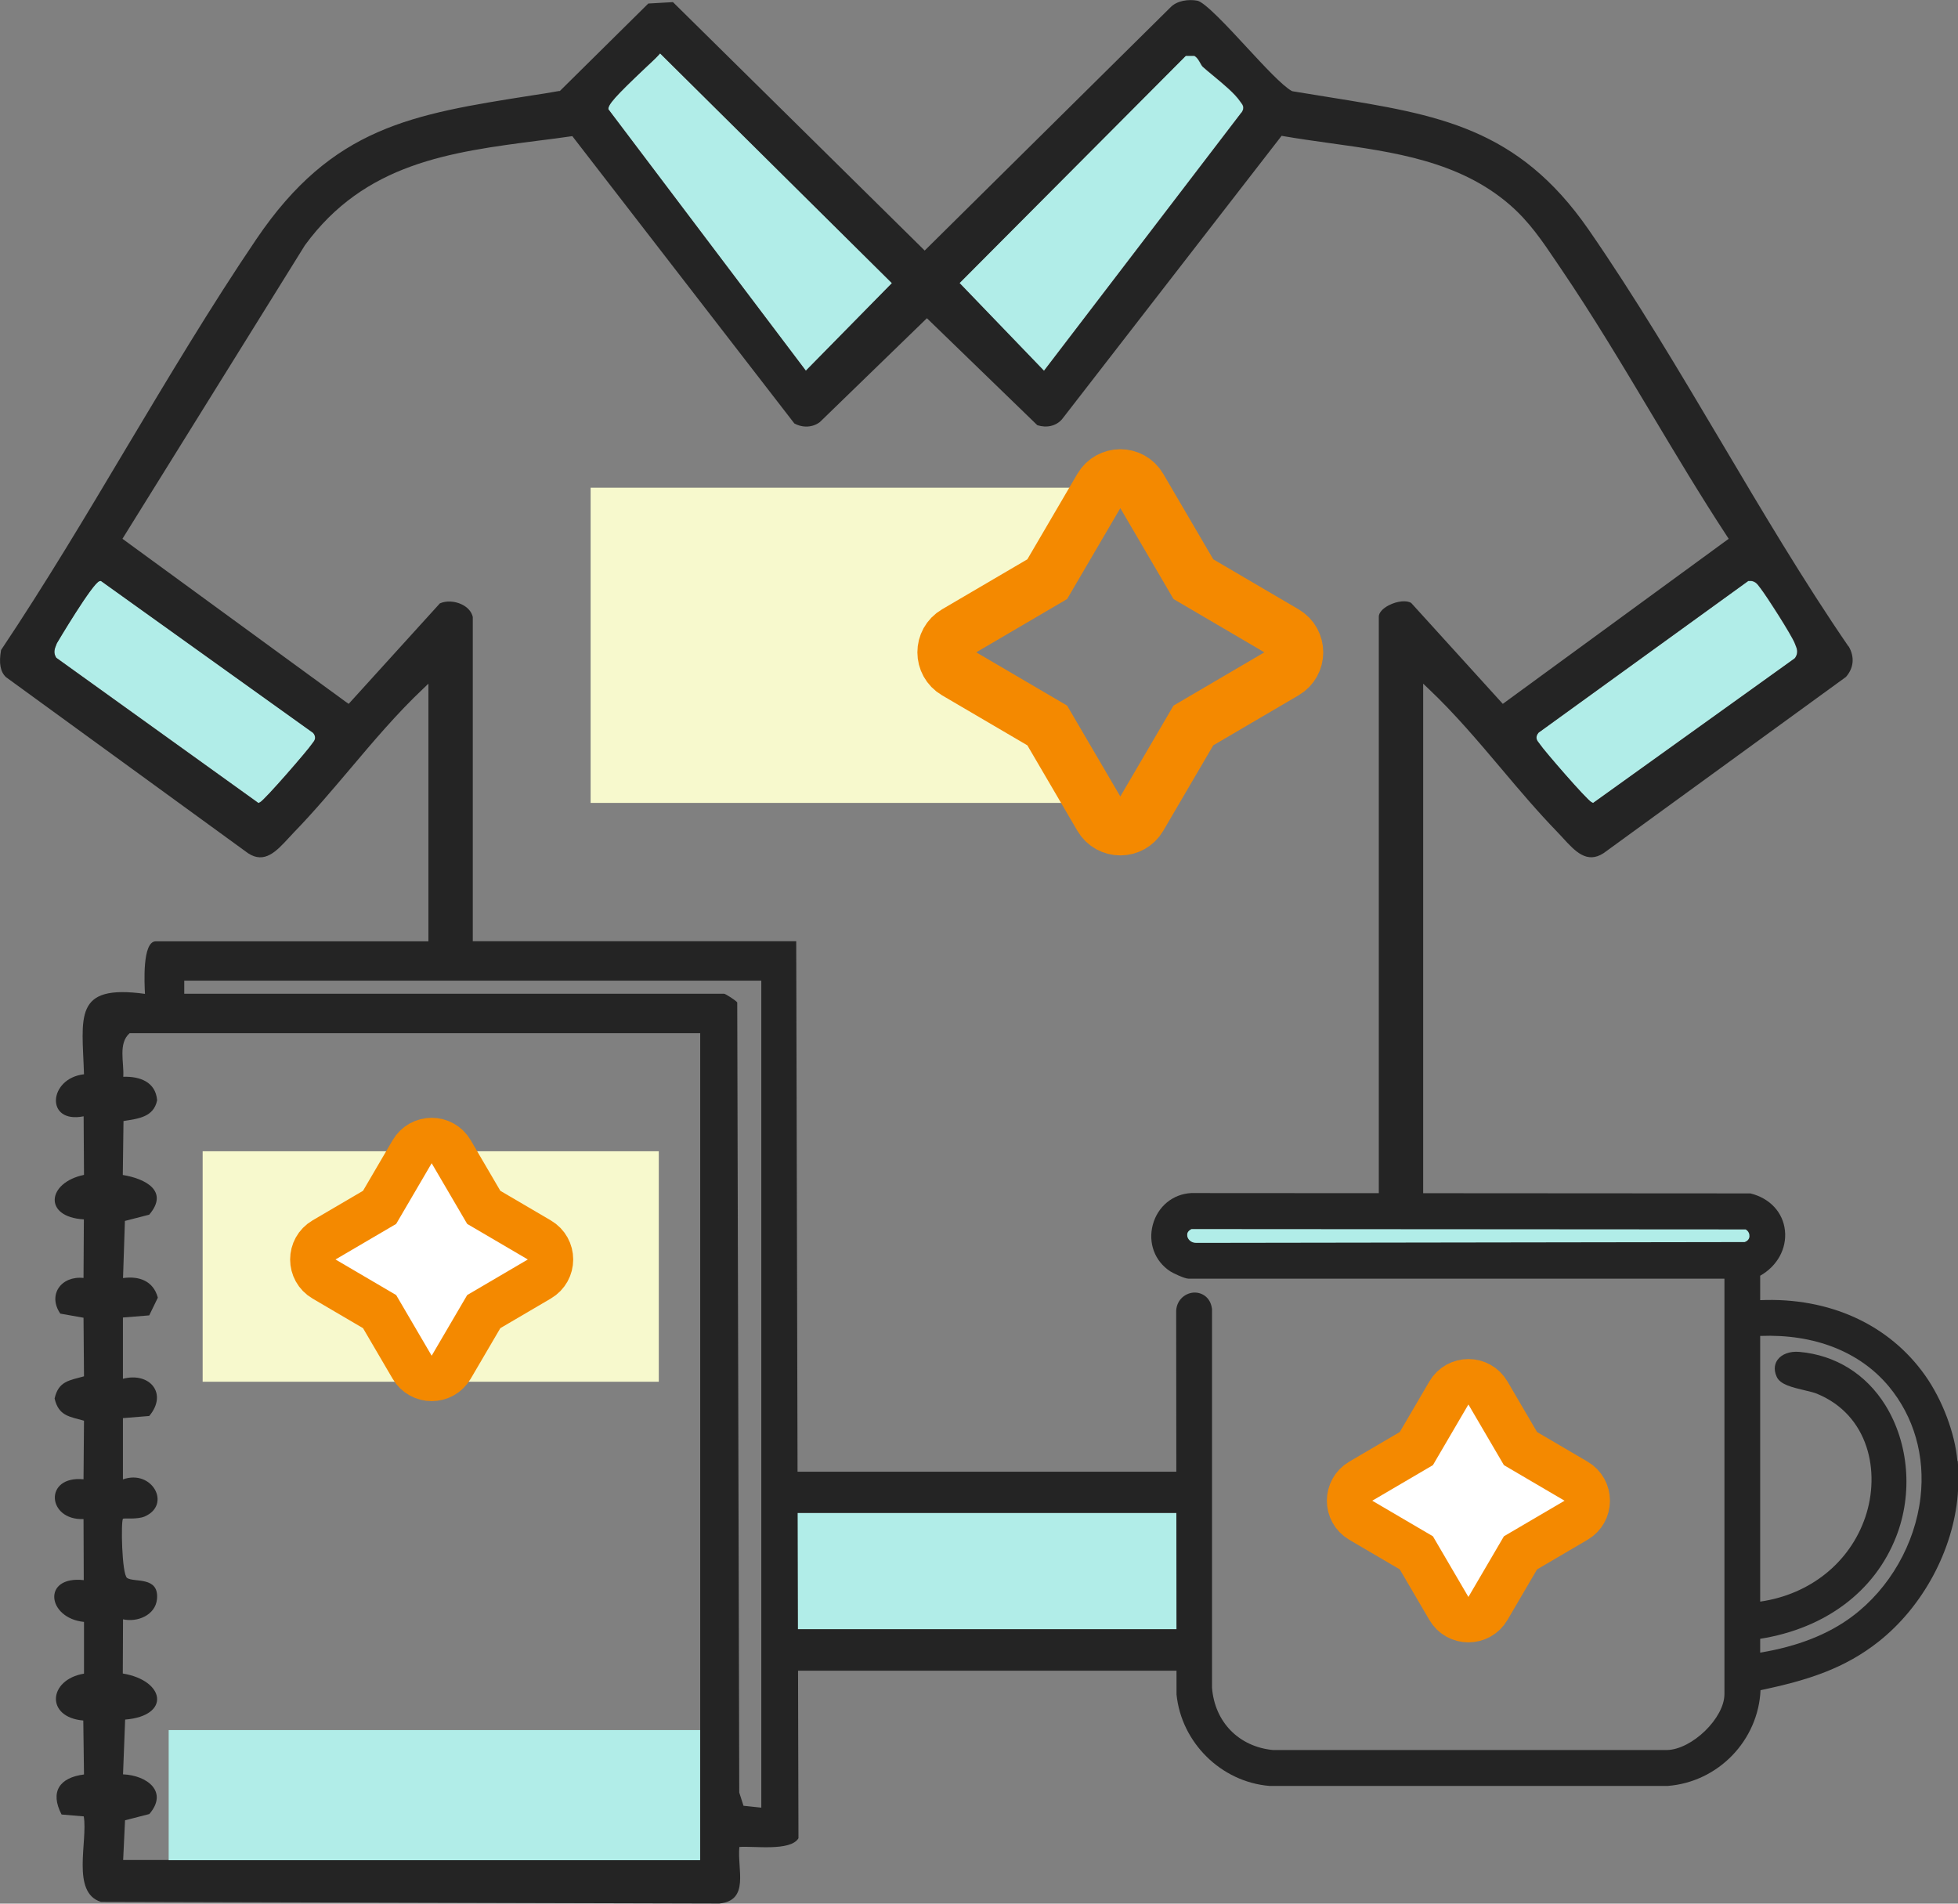 <?xml version="1.0" encoding="UTF-8"?>
<svg xmlns="http://www.w3.org/2000/svg" width="108" height="105" viewBox="0 0 108 105" fill="none">
  <rect x="0" y="0" width="108" height="105" fill="#808080" stroke="none"/>
  <g clip-path="url(#clip0_385_2933)">
    <path d="M5.563 32.037L5.491 32.05C5.127 32.121 3.149 35.443 3.136 35.475L3.104 35.56C3.019 35.755 2.915 35.99 3.104 36.276L14.255 44.287L14.34 44.248C14.6 44.131 17.014 41.337 17.19 41.05C17.209 41.024 17.229 40.998 17.248 40.972C17.333 40.868 17.489 40.679 17.268 40.412L5.563 32.03V32.037Z" fill="#B1EDE8"></path>
    <path d="M68.474 6.213C68.662 5.946 68.532 5.77 68.441 5.66C68.428 5.64 68.409 5.621 68.395 5.595C68.096 5.152 67.472 4.637 66.918 4.181C66.697 3.999 66.496 3.83 66.333 3.686C66.287 3.641 66.242 3.563 66.196 3.478C66.125 3.354 66.053 3.211 65.916 3.113L65.871 3.081H65.396L53.034 15.501L52.917 15.618L57.575 20.457L68.46 6.22L68.474 6.213Z" fill="#B1EDE8"></path>
    <path d="M65.487 83.449H42.559V89.864H65.487V83.449Z" fill="#B1EDE8"></path>
    <path d="M49.202 15.618L36.533 3.068L36.41 2.944L36.293 3.074C36.189 3.191 35.909 3.452 35.59 3.751C33.938 5.314 33.521 5.783 33.56 6.031L44.452 20.45L49.202 15.618Z" fill="#B1EDE8"></path>
    <path d="M98.989 35.475C98.787 34.987 97.46 32.916 97.095 32.44L97.05 32.382C96.933 32.225 96.776 32.017 96.471 32.05H96.425L84.857 40.419C84.635 40.686 84.792 40.875 84.876 40.979C84.896 41.005 84.915 41.031 84.935 41.057C85.11 41.337 87.524 44.131 87.785 44.255L87.869 44.294L98.982 36.322L99.021 36.276C99.203 35.996 99.099 35.755 99.021 35.56L98.989 35.475Z" fill="#B1EDE8"></path>
    <path d="M66.509 89.864H43.756C43.736 90.626 43.697 91.388 43.639 92.15H66.834C66.717 91.388 66.6 90.626 66.502 89.864H66.509Z" fill="#242424"></path>
    <path d="M65.949 81.567C65.949 81.43 65.956 81.306 65.969 81.176H43.619C43.632 81.938 43.651 82.694 43.678 83.449H66.008C65.988 82.824 65.962 82.198 65.956 81.567H65.949Z" fill="#242424"></path>
    <path d="M101.956 35.651C99.477 32.037 97.167 28.135 94.929 24.358C92.606 20.444 90.205 16.393 87.622 12.661C83.718 7.034 79.333 6.33 73.262 5.353C72.625 5.249 71.968 5.145 71.297 5.034L71.245 5.015C70.712 4.709 69.755 3.673 68.747 2.586C67.732 1.485 66.463 0.124 66.047 0.039C65.565 -0.052 64.915 0.026 64.55 0.417L51.004 13.82L50.887 13.703L37.119 0.117L35.759 0.195L30.879 5.021H30.827C30.326 5.112 29.832 5.191 29.35 5.262C22.72 6.304 18.342 6.995 14.151 13.175C11.627 16.901 9.246 20.893 6.942 24.749C4.743 28.442 2.466 32.258 0.059 35.853C-0.072 36.583 0.02 37.058 0.332 37.351L13.683 47.062C14.594 47.661 15.245 46.958 15.934 46.209C16.032 46.098 16.136 45.994 16.233 45.889C17.3 44.789 18.316 43.584 19.305 42.418C20.58 40.907 21.901 39.344 23.352 37.976L23.631 37.709V52.611C24.445 52.559 25.258 52.578 26.078 52.63V34.029C26.013 33.743 25.798 33.495 25.473 33.339C25.082 33.15 24.614 33.124 24.262 33.281L19.233 38.823L19.109 38.738L6.754 29.718L16.819 13.527C20.131 8.994 24.809 8.388 29.76 7.75C30.326 7.679 30.899 7.607 31.471 7.522L31.569 7.509L31.628 7.587L43.814 23.355C44.276 23.609 44.829 23.583 45.226 23.277L51.127 17.552L57.217 23.453C57.744 23.616 58.252 23.498 58.577 23.127L70.692 7.49L70.79 7.509C71.623 7.652 72.495 7.776 73.34 7.893C76.86 8.382 80.497 8.883 83.282 11.3C84.343 12.218 85.065 13.286 85.833 14.426L86.093 14.81C87.85 17.396 89.489 20.138 91.07 22.782C92.417 25.035 93.809 27.367 95.267 29.588L95.352 29.718L82.892 38.823L77.843 33.261C77.602 33.098 77.075 33.144 76.606 33.385C76.262 33.561 76.053 33.802 76.053 34.01V66.841C76.854 66.646 77.693 66.613 78.5 66.75V37.709L78.78 37.976C80.231 39.344 81.551 40.907 82.827 42.418C83.809 43.584 84.831 44.789 85.898 45.889C85.995 45.994 86.093 46.098 86.197 46.209C86.88 46.958 87.531 47.661 88.455 47.055L101.819 37.338C102.248 36.85 102.313 36.244 101.969 35.651H101.956ZM17.268 40.419C17.489 40.686 17.333 40.874 17.248 40.979C17.229 41.005 17.209 41.031 17.19 41.057C17.014 41.337 14.6 44.131 14.34 44.255L14.255 44.294L3.104 36.283C2.921 36.003 3.025 35.762 3.104 35.566L3.136 35.482C3.136 35.482 5.127 32.121 5.491 32.056L5.563 32.043L17.268 40.425V40.419ZM44.452 20.45L33.56 6.031C33.521 5.783 33.937 5.314 35.59 3.751C35.909 3.452 36.189 3.191 36.293 3.074L36.41 2.944L36.533 3.067L49.195 15.618L44.445 20.45H44.452ZM68.474 6.213L57.588 20.45L52.93 15.611L53.047 15.494L65.409 3.08H65.884L65.93 3.107C66.06 3.204 66.138 3.348 66.209 3.471C66.255 3.556 66.3 3.634 66.346 3.68C66.509 3.829 66.717 3.999 66.931 4.175C67.478 4.631 68.103 5.145 68.408 5.588C68.421 5.614 68.441 5.634 68.454 5.653C68.545 5.77 68.675 5.94 68.487 6.207L68.474 6.213ZM99.028 36.27L98.989 36.316L87.876 44.287L87.791 44.248C87.531 44.131 85.117 41.337 84.941 41.05C84.922 41.024 84.902 40.998 84.883 40.972C84.798 40.868 84.642 40.679 84.863 40.412L96.432 32.043H96.477C96.789 32.004 96.946 32.219 97.056 32.375L97.102 32.434C97.466 32.903 98.793 34.98 98.995 35.469L99.028 35.553C99.112 35.749 99.216 35.983 99.028 36.27Z" fill="#242424"></path>
    <path d="M97.089 66.841H65.487V69.857H97.089V66.841Z" fill="#B1EDE8"></path>
    <path d="M107.967 80.583C107.837 79.059 107.135 77.203 106.185 75.862C104.2 73.055 100.908 71.55 97.089 71.713V70.365C98.032 69.831 98.559 68.873 98.455 67.877C98.351 66.874 97.622 66.086 96.549 65.825L65.708 65.806C64.693 65.858 63.861 66.542 63.587 67.551C63.32 68.554 63.691 69.564 64.55 70.124C64.654 70.195 65.324 70.528 65.559 70.528H95.117V93.44C95.117 94.762 93.335 96.494 91.949 96.527H70.217C68.33 96.344 67.003 94.983 66.853 93.094V72.208C66.775 71.531 66.261 71.263 65.825 71.296C65.344 71.335 64.849 71.739 64.876 72.41L64.895 93.459C65.162 96.117 67.354 98.285 70.022 98.507H91.988C94.779 98.292 96.985 95.993 97.108 93.225C99.737 92.678 101.76 92.02 103.628 90.541C106.068 88.607 107.733 85.507 107.987 82.439C108.033 81.912 108.033 81.078 107.987 80.583H107.967ZM97.089 90.392C100.68 89.819 103.406 87.78 104.584 84.771C105.521 82.394 105.293 79.613 103.999 77.516C102.931 75.79 101.24 74.741 99.249 74.566C98.728 74.52 98.266 74.689 98.039 75.015C97.935 75.165 97.791 75.484 98 75.94C98.195 76.37 98.846 76.519 99.529 76.682C99.795 76.747 100.056 76.806 100.212 76.871C103.088 78.05 103.732 81.189 102.886 83.683C102.034 86.191 99.828 87.949 97.089 88.34V73.686C100.088 73.569 102.587 74.559 104.181 76.467C105.573 78.141 106.198 80.316 105.931 82.596C105.632 85.162 104.226 87.617 102.17 89.154C100.856 90.144 99.145 90.815 97.089 91.154V90.392ZM96.497 68.196C96.497 68.268 96.451 68.437 96.23 68.509L65.982 68.554C65.689 68.554 65.52 68.359 65.487 68.183C65.454 68.014 65.539 67.883 65.721 67.792L96.288 67.812C96.458 67.909 96.503 68.072 96.497 68.189V68.196Z" fill="#242424"></path>
    <path d="M60.262 44.287H32.578V26.898H60.718L57.764 31.945L52.103 35.983L58.337 40.998L60.262 44.287Z" fill="#F7F9CD"></path>
    <path d="M62.871 26.898L65.825 31.945L70.868 34.902C71.694 35.384 71.694 36.576 70.868 37.058L65.825 40.015L62.871 45.062C62.39 45.889 61.199 45.889 60.718 45.062L57.764 40.015L52.721 37.058C51.895 36.576 51.895 35.384 52.721 34.902L57.764 31.945L60.718 26.898C61.199 26.071 62.39 26.071 62.871 26.898Z" stroke="#F48900" stroke-width="3" stroke-miterlimit="10"></path>
    <path d="M26.071 51.914H43.918L44.042 101.392C43.606 102.128 41.556 101.809 40.782 101.874C40.659 103.118 41.361 104.818 39.683 104.993L5.569 104.902C3.91 104.394 4.854 101.548 4.62 100.187L3.396 100.083C2.739 98.819 3.292 98.044 4.633 97.875L4.594 94.899C2.498 94.723 2.655 92.645 4.633 92.313V89.46C2.603 89.258 2.297 86.901 4.62 87.155L4.607 83.788C2.59 83.866 2.407 81.378 4.607 81.593L4.633 78.362C3.832 78.135 3.234 78.102 3.012 77.138C3.227 76.174 3.826 76.142 4.633 75.914L4.607 72.683L3.325 72.455C2.616 71.413 3.377 70.358 4.607 70.488L4.626 67.258C2.368 67.128 2.596 65.226 4.633 64.803L4.613 61.572C2.479 62.002 2.668 59.475 4.633 59.254C4.535 56.089 4.014 54.272 7.996 54.819C7.97 54.285 7.834 51.92 8.595 51.92H26.071M41.992 54.089H10.163V54.812H39.943C40.008 54.812 40.6 55.183 40.665 55.294L40.776 98.871L41.01 99.601L41.992 99.705V54.089ZM38.616 56.987H7.151C6.506 57.554 6.851 58.602 6.799 59.391C7.704 59.364 8.582 59.664 8.667 60.687C8.478 61.624 7.619 61.703 6.812 61.833L6.773 64.809C8.029 65.011 9.337 65.701 8.231 66.998L6.89 67.343L6.786 70.495C7.665 70.371 8.458 70.645 8.706 71.576L8.231 72.553L6.78 72.67V76.05C8.276 75.66 9.265 76.877 8.231 78.102L6.78 78.219V81.599C8.393 81.026 9.473 82.993 7.983 83.644C7.58 83.82 6.825 83.729 6.786 83.768C6.663 83.879 6.715 86.842 7.014 87.038C7.411 87.298 8.777 86.927 8.66 88.197C8.575 89.096 7.567 89.493 6.786 89.317L6.773 92.306C9.122 92.697 9.421 94.645 6.903 94.847L6.786 97.868C8.114 97.921 9.298 98.826 8.237 100.057L6.897 100.402L6.793 102.59H38.622V56.974L38.616 56.987Z" fill="#242424"></path>
    <path d="M36.338 63.5H11.178V76.213H36.338V63.5Z" fill="#F7F9CD"></path>
    <path d="M24.887 63.526L26.683 66.594L29.747 68.391C30.574 68.873 30.574 70.065 29.747 70.547L26.683 72.345L24.887 75.412C24.406 76.239 23.215 76.239 22.733 75.412L20.938 72.345L17.873 70.547C17.047 70.065 17.047 68.873 17.873 68.391L20.938 66.594L22.733 63.526C23.215 62.699 24.406 62.699 24.887 63.526Z" fill="white" stroke="#F48900" stroke-width="2.5" stroke-miterlimit="10"></path>
    <path d="M38.616 95.426H9.304V102.603H38.616V95.426Z" fill="#B1EDE8"></path>
    <path d="M82.072 76.832L83.868 79.9L86.932 81.697C87.759 82.179 87.759 83.371 86.932 83.853L83.868 85.65L82.072 88.718C81.591 89.545 80.4 89.545 79.918 88.718L78.123 85.65L75.058 83.853C74.232 83.371 74.232 82.179 75.058 81.697L78.123 79.9L79.918 76.832C80.4 76.005 81.591 76.005 82.072 76.832Z" fill="white" stroke="#F48900" stroke-width="2.5" stroke-miterlimit="10"></path>
  </g>
  <defs>
    <clipPath id="clip0_385_2933">
      <rect width="108" height="105" fill="white"></rect>
    </clipPath>
  </defs>
</svg>
